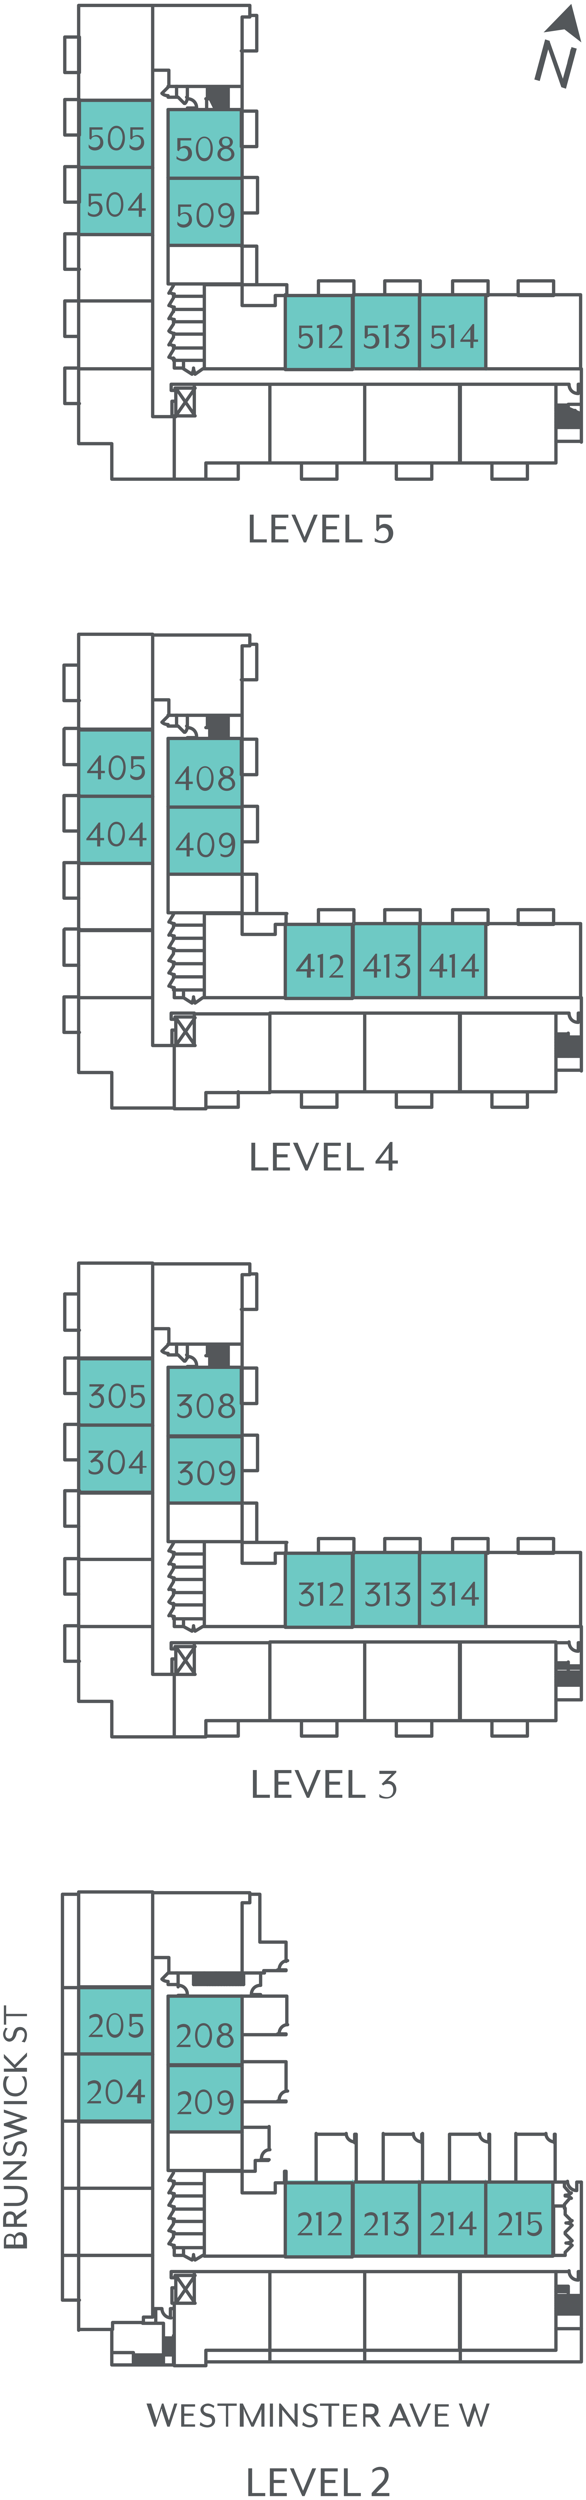 <?xml version="1.0" encoding="utf-8"?>
<!-- Generator: Adobe Illustrator 26.3.1, SVG Export Plug-In . SVG Version: 6.00 Build 0)  -->
<svg version="1.1" id="Layer_1" xmlns="http://www.w3.org/2000/svg" xmlns:xlink="http://www.w3.org/1999/xlink" x="0px" y="0px"
	 width="76px" height="324px" viewBox="0 0 76 324" style="enable-background:new 0 0 76 324;" xml:space="preserve">
<style type="text/css">
	.st0{fill:none;stroke:#54575A;stroke-width:0.325;stroke-linecap:round;stroke-linejoin:round;stroke-miterlimit:10;}
	.st1{fill:none;stroke:#54575A;stroke-width:0.65;stroke-linecap:round;stroke-linejoin:round;stroke-miterlimit:10;}
	.st2{fill:#54575A;}
	.st3{fill:#53575A;}
	.st4{fill:none;stroke:#54575A;stroke-width:0.428;stroke-linecap:round;stroke-linejoin:round;stroke-miterlimit:10;}
	.st5{fill:#6EC9C4;}
	.st6{fill:none;stroke:#6EC9C4;stroke-width:0.214;stroke-linecap:round;stroke-miterlimit:10;}
	.st7{fill:#6EC8C4;}
</style>
<g>
	<g>
		<path class="st4" d="M72.1,301.8h3.3 M26.9,257.2v-1.4 M72.1,297h1.6 M72.1,299.9h1.6 M72.1,297.5h1.6 M72.1,297.8h1.6
			 M72.1,298.2h1.6 M29.4,257.2v-1.4 M27.2,257.2v-1.4 M27.6,257.2v-1.4 M27.9,257.2v-1.4 M28.3,257.2v-0.7 M29.1,257.2v-1.4
			 M19.8,245.2h-9.6v12.3h9.6V245.2z M21.8,255.7h9.6v-9.1h1v-1.3H19.8v8.4h2.1V255.7"/>
	</g>
	<path class="st5" d="M10.2,266.2h9.6l-9.6-8.6V266.2z M19.8,266.2l-9.6-8.6h9.6V266.2z"/>
	<path class="st6" d="M10.2,266.2h9.6l-9.6-8.6V266.2L10.2,266.2z M19.8,266.2l-9.6-8.6h9.6V266.2L19.8,266.2z"/>
	<rect x="10.2" y="257.6" class="st4" width="9.6" height="8.6"/>
	<path class="st5" d="M10.2,274.9h9.6l-9.6-8.7V274.9z M19.8,274.9l-9.6-8.7h9.6V274.9z"/>
	<path class="st6" d="M10.2,274.9h9.6l-9.6-8.7V274.9L10.2,274.9z M19.8,274.9l-9.6-8.7h9.6V274.9L19.8,274.9z"/>
	<g>
		<path class="st4" d="M10.2,274.9h9.6v-8.7h-9.6V274.9z M10.2,283.6h9.6v-8.6h-9.6V283.6z M10.2,292.3h9.6v-8.7h-9.6V292.3z
			 M22.5,298.5h2.7v-4.1H35v10.2h-8.3v2h-4.1V298.5 M25.2,294.4h-3v0.8h0.5v-0.3h2.5 M22.8,296.5h-0.5v2h0.5V296.5z M22.8,294.9
			l2.5,3.6h-2.5l2.5-3.6 M22.8,296.5v-1.3 M47.3,304.6H35v-10.2h12.3V304.6z M59.7,304.6H47.3v-10.2h12.3V304.6z M72.1,304.6H59.7
			v-10.2h12.4V304.6z"/>
	</g>
	<path class="st5" d="M54.4,292.3H63l-8.6-9.6V292.3z M63,292.3l-8.6-9.6H63V292.3z"/>
	<path class="st6" d="M54.4,292.3H63l-8.6-9.6V292.3L54.4,292.3z M63,292.3l-8.6-9.6H63V292.3L63,292.3z"/>
	<rect x="54.4" y="282.8" class="st4" width="8.6" height="9.6"/>
	<path class="st5" d="M45.8,292.3h8.6l-8.6-9.6V292.3z M54.4,292.3l-8.6-9.6h8.6V292.3z"/>
	<path class="st6" d="M45.8,292.3h8.6l-8.6-9.6V292.3L45.8,292.3z M54.4,292.3l-8.6-9.6h8.6V292.3L54.4,292.3z"/>
	<rect x="45.8" y="282.8" class="st4" width="8.6" height="9.6"/>
	<path class="st5" d="M37,292.3h8.7l-8.7-9.6V292.3z M45.8,292.3l-8.7-9.6h8.7V292.3z"/>
	<path class="st6" d="M37,292.3h8.7l-8.7-9.6V292.3L37,292.3z M45.8,292.3l-8.7-9.6h8.7V292.3L45.8,292.3z"/>
	<path class="st4" d="M37,282.8v9.6H26.5v-11h4.9v2.8h4.3v-1.3H37h8.7v9.6H37V282.8 M26.5,291.3h-3.9h1.2v1h-1.2v-1 M25.1,292.2
		c0,0.2,0.1,0.5,0.2,0.7 M25.3,292.9l1-0.6h0.1 M24.9,292.9c0.1-0.2,0.2-0.4,0.2-0.7 M24.9,292.9l-1.1-0.6 M23.8,292.3L23.8,292.3
		 M21.8,276.3h9.6v5h-9.6V276.3z M22.5,291.3V291 M22.5,289.9v-0.5 M22,290.8c0.2,0.1,0.4,0.2,0.6,0.2 M21.9,290.8l0.6-0.9
		 M26.5,289.5h-3.9 M26.5,287.9h-3.9 M22,289.1c0.2,0.1,0.4,0.2,0.6,0.2 M21.9,289.1l0.6-0.9v-0.5 M26.5,286.3h-3.9 M22,287.4
		c0.2,0.1,0.4,0.2,0.6,0.2 M21.9,287.5l0.6-1v-0.5 M26.5,284.6h-3.9 M22,285.8c0.2,0.1,0.4,0.2,0.6,0.2 M21.9,285.8l0.6-1v-0.5
		 M26.5,283h-3.9 M22,284.1c0.2,0.1,0.4,0.2,0.6,0.2 M21.9,284.2l0.6-1v-0.5 M22,282.5c0.2,0.1,0.4,0.2,0.6,0.2 M21.9,282.6l0.6-1
		v-0.2"/>
	<path class="st5" d="M21.8,276.3h9.6l-9.6-8.6V276.3z M31.4,276.3l-9.6-8.6h9.6V276.3z"/>
	<path class="st6" d="M21.8,276.3h9.6l-9.6-8.6V276.3L21.8,276.3z M31.4,276.3l-9.6-8.6h9.6V276.3L31.4,276.3z"/>
	<path class="st4" d="M21.8,276.3h9.6v-8.6h-9.6V276.3z M31.2,258.7h0.2"/>
	<path class="st5" d="M21.8,267.6h9.6l-9.6-8.9V267.6z M31.4,267.6l-9.6-8.9h9.6V267.6z"/>
	<path class="st6" d="M21.8,267.6h9.6l-9.6-8.9V267.6L21.8,267.6z M31.4,267.6l-9.6-8.9h9.6V267.6L31.4,267.6z"/>
	<g>
		<path class="st4" d="M31.4,258.7h-9.6v8.9h9.6V258.7z M33.8,255.7v1.6 M31.6,257.2h-6.5 M26.5,255.7v1.4 M23.1,258.7v-0.1h1.1
			 M24.3,258.5c0-0.7-0.5-1.2-1.2-1.2 M23.1,257.5v-1.7 M21.8,257.2h1.2 M21.8,255.7L21.8,255.7 M21.8,255.7l-0.8,0.8 M21,256.5
			c0.2,0.2,0.5,0.3,0.8,0.3 M21.8,257v0.2 M23,255.7h-0.2 M75.4,294.4H75v1.1 M73.8,294.3c0,0.7,0.5,1.2,1.2,1.2 M75.4,282.8v19
			 M72.1,294.4h1.6 M73.7,299.9v-3.6 M72.1,298.5h1.6 M72.1,298.8h1.6 M72.1,299.2h1.6 M72.1,299.5h1.6 M75.4,299.9h-1.6
			 M75.4,298.2h-1.6 M75.4,298.5h-0.8 M74.6,298.8h-0.8 M75.4,299.2h-1.6 M75.4,299.5h-1.6 M73.7,298.2l1.6,0.6 M73.7,298.5l1.6,0.7
			 M73.7,297.5h1.6 M73.7,297.8h1.6 M25.7,257.2v-1.4 M26.1,257.2v-1.4 M37.1,281.6v-0.2h-0.2v0.2 M72.1,296.3h1.6 M72.1,296.7h1.6
			 M26.7,306.1h48.7 M35,304.6v1.5 M47.3,304.6v1.5 M59.7,304.6v1.5 M75.4,301.8v4.3"/>
	</g>
	<path class="st5" d="M63,292.3h8.7l-8.7-9.6V292.3z M71.8,292.3l-8.7-9.6h8.7V292.3z"/>
	<path class="st6" d="M63,292.3h8.7l-8.7-9.6V292.3L63,292.3z M71.8,292.3l-8.7-9.6h8.7V292.3L71.8,292.3z"/>
	<g>
		<path class="st4" d="M63,282.8h8.7v9.6H63V282.8z M25.1,257.2v-1.4 M25.4,257.2v-1.4 M31.4,258.7h2.4v-0.2h-1.2 M33.8,257.3
			c-0.7,0-1.2,0.5-1.2,1.2 M31.6,257.2v-1.4 M29.8,257.2v-1.4 M30.2,257.2v-1.4 M30.6,257.2v-1.4 M30.9,257.2v-1.4 M31.2,257.2v-1.4
			 M27.9,255.7l0.7,1.4 M28.7,257.2v-1.4 M28.4,256.4v-0.7 M28.1,255.7l0.6,1.4 M31.4,255.7h2.4 M21.2,303.7h1.3 M21.2,305.2v1.3
			 M17.3,305.2v1.3 M21.2,304h1.3 M21.2,304.4h1.3 M21.2,304.8h1.3 M21.2,305.2h1.3 M20.8,305.2v1.3 M20.5,305.2v1.3 M20.1,305.2
			v1.3 M19.8,305.2v1.3 M19.4,305.2v1.3 M19.1,305.2v1.3 M18.7,305.2v1.3 M18.3,305.2v1.3 M18,305.2v1.3 M17.6,305.2v1.3 M21,299.2
			c0,0.6,0.5,1.2,1.2,1.2 M17.3,305.2v-0.3h-2.8 M10.2,302v-9.7h9.6v6.2v1.8h-1.2v0.7h-4v0.9H10.2 M22.1,300.3v-1.1h0.4 M21,299.2
			h-1.2 M18.5,301.1h1.7v-1.9 M20.3,301.1h0.9 M14.5,302v4.5h8 M22.5,302.7v3.8h-8 M21.2,301.1v4.1h-3.9 M21.2,303h1.3 M21.2,303.3
			h1.3 M73.2,286.1v-0.4 M71.8,282.8h1.8 M74.8,282.8h0.6 M73.6,282.7c0,0.6,0.5,1.2,1.2,1.2 M74.8,283.9v-1.1 M73.9,284.2l-0.7-0.8
			v-0.6 M73.3,284.5c0.3,0,0.6-0.1,0.8-0.3 M73.2,285.7l0.7-0.8 M74.1,284.9c-0.2-0.2-0.5-0.3-0.8-0.3 M73.2,285.9h-1.4 M73.3,287
			l0.8,0.8 M73.4,288.1c0.3,0,0.6-0.1,0.8-0.3 M73.3,289.3l0.8-0.8 M74.2,288.4c-0.2-0.2-0.5-0.3-0.8-0.3 M73.3,289.5l0.8,0.8
			 M73.4,290.7c0.3,0,0.6-0.1,0.8-0.3 M73.3,291.9l0.8-0.8 M74.2,291c-0.2-0.2-0.5-0.3-0.8-0.3 M71.8,286.1v6.2h1.5v-0.4
			 M73.3,289.5v-0.2 M73.3,287v-0.8h-0.1 M10.2,245.5H8.1v52.6h2.2 M10.2,257.6H8.1 M10.2,266.2H8.1 M19.8,274.9H8.1 M19.8,283.6
			H8.1 M19.8,292.3H8.1 M32.4,245.5h1.3v6.2h3.4 M37.1,255.4h-2.9v0.3 M37.1,267.2H32 M32,263.7h5.1 M37.1,272.4H32 M41,282.2v-5.7
			 M49.7,282.2v-5.7 M46.2,276.6v5.7 M58.3,276.6v5.7 M54.8,282.2v-5.7 M66.9,282.2v-5.7 M63.5,276.6v5.7 M72,282.8v-6.2
			 M37.1,255.3H36 M37.3,254.1c-0.6,0-1.1,0.5-1.1,1.2 M37.1,263.6H36 M37.3,262.4c-0.6,0-1.1,0.5-1.1,1.2 M37.1,272.3H36 M37.3,271
			c-0.6,0-1.1,0.5-1.1,1.2 M34.9,279.9h-1.1 M35,278.6c-0.6,0-1.1,0.5-1.1,1.2 M33.1,280h1.7v-0.1 M34.9,278.6v-3 M46,276.6v1.1
			 M44.9,276.5c0,0.6,0.5,1.1,1.2,1.1 M54.7,276.6v1.1 M53.6,276.5c0,0.6,0.5,1.1,1.2,1.1 M63.4,276.6v1.1 M62.2,276.5
			c0,0.6,0.5,1.1,1.2,1.1 M71.9,276.6v1.1 M70.8,276.5c0,0.6,0.5,1.1,1.2,1.1 M33.8,255.7h0.5 M37.1,255.3v0.1 M37.1,254.2v-2.5
			 M33.8,258.7h3.4v3.7 M37.1,263.6v0.1 M32,263.7h-0.6 M31.4,267.2H32 M32,272.4h-0.6 M31.4,275.7h3.5 M37.1,272.3v0.1 M37.1,271
			v-3.8 M33.1,280v1.4h-1.7 M41,282.2v0.5 M46.2,282.2v0.5 M49.7,282.8v-0.5 M58.3,282.2v0.5 M54.8,282.8v-0.5 M66.9,282.2v0.5
			 M63.5,282.8v-0.5 M46,276.6h0.2 M44.9,276.6H41 M53.5,276.6h-3.8 M54.7,276.6h0.1 M62.2,276.6h-3.9 M63.4,276.6h0.1 M70.8,276.6
			h-3.9 M71.9,276.6H72 M37.1,281.6v1.1 M36.9,281.6v1.1 M72.1,220.3h3.3 M26.9,175.6v-1.4 M72.1,215.5h1.6 M72.1,218.4h1.6
			 M72.1,215.9h1.6 M72.1,216.2h1.6 M72.1,216.7h1.6 M29.6,175.6v-1.4 M27.2,175.6v-1.4 M27.6,175.6v-1.4 M27.9,175.6v-1.4
			 M28.3,175.6v-1.4 M28.6,175.6v-1.4 M28.9,175.6v-1.4 M29.3,175.6v-1.4 M19.8,163.7h-9.6v12.3h9.6V163.7z M10.2,167.7H8.4
			 M8.4,172.4h1.9 M21.8,174.2h9.6v-9h1v-1.4H19.8v8.4h2.1V174.2 M32.4,165.1h0.9v4.6h-2"/>
	</g>
	<path class="st5" d="M10.2,184.7h9.6l-9.6-8.6V184.7z M19.8,184.7l-9.6-8.6h9.6V184.7z"/>
	<path class="st6" d="M10.2,184.7h9.6l-9.6-8.6V184.7L10.2,184.7z M19.8,184.7l-9.6-8.6h9.6V184.7L19.8,184.7z"/>
	<path class="st4" d="M10.2,184.7h9.6v-8.6h-9.6V184.7z M8.4,176h1.9 M10.2,180.6H8.4"/>
	<path class="st5" d="M10.2,193.4h9.6l-9.6-8.7V193.4z M19.8,193.4l-9.6-8.7h9.6V193.4z"/>
	<path class="st6" d="M10.2,193.4h9.6l-9.6-8.7V193.4L10.2,193.4z M19.8,193.4l-9.6-8.7h9.6V193.4L19.8,193.4z"/>
	<g>
		<path class="st4" d="M10.2,193.4h9.6v-8.7h-9.6V193.4z M10.2,202.1h9.6v-8.6h-9.6V202.1z M10.2,210.8h9.6v-8.7h-9.6V210.8z
			 M10.2,210.7H8.4 M8.4,215.3h1.9 M14.5,225.1v-4.6h-4.3v-9.7h9.6v6.2h2.8v8.1H14.5 M22.5,217h2.7v-4.1H35V223h-8.3v2.1h-4.1V217
			 M26.7,225h4.2v-2 M25.2,212.9h-3v0.8h0.5v-0.3h2.5 M22.8,215h-0.5v2h0.5V215z M22.8,213.4l2.5,3.6h-2.5l2.5-3.6 M22.8,215v-1.3
			 M47.3,223H35v-10.2h12.3V223z M39.1,223v2h4.6v-2 M59.7,223H47.3v-10.2h12.3V223z M51.4,223v2h4.6v-2 M72.1,223H59.7v-10.2h12.4
			V223z M68.4,223h-4.6v2h4.6V223z M63,210.8h12.3v-9.6H63V210.8z M67.2,199.4h4.6v1.9h-4.6V199.4z M63.3,199.4h-4.6v1.9h4.6V199.4z
			"/>
	</g>
	<path class="st5" d="M54.4,210.8H63l-8.6-9.6V210.8z M63,210.8l-8.6-9.6H63V210.8z"/>
	<path class="st6" d="M54.4,210.8H63l-8.6-9.6V210.8L54.4,210.8z M63,210.8l-8.6-9.6H63V210.8L63,210.8z"/>
	<path class="st4" d="M54.4,201.2H63v9.6h-8.6V201.2z M54.5,199.4h-4.6v1.9h4.6V199.4z"/>
	<path class="st5" d="M45.8,210.8h8.6l-8.6-9.6V210.8z M54.4,210.8l-8.6-9.6h8.6V210.8z"/>
	<path class="st6" d="M45.8,210.8h8.6l-8.6-9.6V210.8L45.8,210.8z M54.4,210.8l-8.6-9.6h8.6V210.8L54.4,210.8z"/>
	<path class="st4" d="M45.8,201.2h8.6v9.6h-8.6V201.2z M45.9,199.4h-4.6v1.9h4.6V199.4z"/>
	<path class="st5" d="M37,210.8h8.7l-8.7-9.6V210.8z M45.8,210.8l-8.7-9.6h8.7V210.8z"/>
	<path class="st6" d="M37,210.8h8.7l-8.7-9.6V210.8L37,210.8z M45.8,210.8l-8.7-9.6h8.7V210.8L45.8,210.8z"/>
	<path class="st4" d="M37,201.2v9.6H26.5v-11h4.9v2.8h4.3v-1.3H37h8.7v9.6H37V201.2 M31.4,199.9h5.8 M33.3,199.9v-5.1h-2
		 M26.5,209.8h-3.9h1.2v1h-1.2v-1 M25.1,210.7c0,0.2,0.1,0.5,0.2,0.7 M25.3,211.4l1-0.6h0.1 M24.9,211.4c0.1-0.2,0.2-0.4,0.2-0.7
		 M24.9,211.4l-1.1-0.6 M23.8,210.8L23.8,210.8 M21.8,194.8h9.6v5h-9.6V194.8z M22.5,209.8v-0.3 M22.5,208.3v-0.5 M22,209.3
		c0.2,0.1,0.4,0.2,0.6,0.2 M21.9,209.4l0.6-1 M26.5,208h-3.9 M26.5,206.4h-3.9 M22,207.7c0.2,0.1,0.4,0.2,0.6,0.2 M21.9,207.6
		l0.6-0.9v-0.5 M26.5,204.7h-3.9 M22,205.9c0.2,0.1,0.4,0.2,0.6,0.2 M21.9,206l0.6-1v-0.4 M26.5,203.1h-3.9 M22,204.3
		c0.2,0.1,0.4,0.2,0.6,0.2 M21.9,204.3l0.6-1v-0.5 M26.5,201.4h-3.9 M22,202.6c0.2,0.1,0.4,0.2,0.6,0.2 M21.9,202.7l0.6-1v-0.5
		 M22,201c0.2,0.1,0.4,0.2,0.6,0.2 M21.9,201l0.6-1v-0.2 M31.4,186h2v4.6h-2"/>
	<path class="st5" d="M21.8,194.8h9.6l-9.6-8.6V194.8z M31.4,194.8l-9.6-8.6h9.6V194.8z"/>
	<path class="st6" d="M21.8,194.8h9.6l-9.6-8.6V194.8L21.8,194.8z M31.4,194.8l-9.6-8.6h9.6V194.8L31.4,194.8z"/>
	<path class="st4" d="M21.8,194.8h9.6v-8.6h-9.6V194.8z M31.2,177.2h0.2"/>
	<path class="st5" d="M21.8,186.1h9.6l-9.6-8.9V186.1z M31.4,186.1l-9.6-8.9h9.6V186.1z"/>
	<path class="st6" d="M21.8,186.1h9.6l-9.6-8.9V186.1L21.8,186.1z M31.4,186.1l-9.6-8.9h9.6V186.1L31.4,186.1z"/>
	<g>
		<path class="st4" d="M31.4,177.2h-9.6v8.9h9.6V177.2z M33.3,181.9h-2v-4.6h2V181.9z M31.4,174.2v3 M29.6,177.2v-1.5h-2.9
			 M27.9,175.6v1.5 M28.3,176.5v0.7 M28.6,175.6v0.8 M28.9,175.6v1.5 M29.3,175.6v1.5 M24.3,177.2v-0.1h1.1 M25.5,177
			c0-0.7-0.5-1.2-1.2-1.2 M24.3,176v-1.7 M23.1,175.6l0.8,0.8 M24,176.4c0.2-0.2,0.3-0.5,0.3-0.8 M24.2,175.6h0.1 M21.8,175.6h1.2
			 M21.8,174.2v0.1l-0.8,0.8 M21,175.1c0.2,0.2,0.5,0.3,0.8,0.3 M21.8,175.4v0.2 M23,174.2h-0.2 M22.9,174.2v1.4 M75.4,212.9H75v1.1
			 M73.8,212.8c0,0.7,0.5,1.2,1.2,1.2 M75.4,210.8v9.5 M72.1,212.9h1.6 M73.7,218.4v-3 M72.1,217h1.6 M72.1,217.3h1.6 M72.1,217.7
			h1.6 M72.1,218h1.6 M75.4,218.4h-1.6 M75.4,216.7h-1.6 M75.4,217h-0.8 M74.6,217.3h-0.8 M75.4,217.7h-1.6 M75.4,218h-1.6
			 M73.7,216.7l1.6,0.6 M73.7,217l1.6,0.7 M73.7,215.9h1.6 M73.7,216.2h1.6 M27.9,175.6l0.7,1.5 M28.3,175.6l0.6,1.5 M27.2,177.2
			v-1.5 M27.6,177.2v-1.5 M37.1,199.9v1.3 M8.4,184.6h1.9 M10.2,189.2H8.4 M8.4,193.2h1.9 M10.2,197.8H8.4 M8.4,202h1.9 M10.2,206.6
			H8.4 M8.4,167.7v4.6 M8.4,176v4.6 M8.4,184.6v4.6 M8.4,193.2v4.6 M8.4,202v4.6 M8.4,210.7v4.6 M72.1,138.7h3.3 M26.9,94.2v-1.5
			 M72.1,134h1.6 M72.1,136.9h1.6 M72.1,134.4h1.6 M72.1,134.7h1.6 M72.1,135.1h1.6 M29.6,94.2v-1.5 M27.2,94.2v-1.5 M27.6,94.2
			v-1.5 M27.9,94.2v-1.5 M28.3,94.2v-1.5 M28.6,94.2v-1.5 M28.9,94.2v-1.5 M29.3,94.2v-1.5 M19.8,82.2h-9.6v12.3h9.6V82.2z
			 M10.2,86.2H8.4 M8.3,86.2v4.6 M8.4,90.8h1.9 M21.8,92.7h9.6v-9h1v-1.4H19.8v8.4h2.1V92.7 M32.4,83.5h0.9v4.6h-2"/>
	</g>
	<path class="st5" d="M10.2,103.2h9.6l-9.6-8.6V103.2z M19.8,103.2l-9.6-8.6h9.6V103.2z"/>
	<path class="st6" d="M10.2,103.2h9.6l-9.6-8.6V103.2L10.2,103.2z M19.8,103.2l-9.6-8.6h9.6V103.2L19.8,103.2z"/>
	<path class="st4" d="M10.2,103.2h9.6v-8.6h-9.6V103.2z M8.4,94.4h1.9 M10.2,99.1H8.4 M8.3,99.1v-4.6"/>
	<path class="st5" d="M10.2,111.9h9.6l-9.6-8.7V111.9z M19.8,111.9l-9.6-8.7h9.6V111.9z"/>
	<path class="st6" d="M10.2,111.9h9.6l-9.6-8.7V111.9L10.2,111.9z M19.8,111.9l-9.6-8.7h9.6V111.9L19.8,111.9z"/>
	<g>
		<path class="st4" d="M10.2,111.9h9.6v-8.7h-9.6V111.9z M10.2,120.5h9.6v-8.6h-9.6V120.5z M10.2,129.3h9.6v-8.7h-9.6V129.3z
			 M10.2,129.2H8.4 M8.3,129.2v4.6 M8.4,133.8h1.9 M14.5,143.6v-4.6h-4.3v-9.7h9.6v6.2h2.8v8.1H14.5 M22.5,135.5h2.7v-4.1H35v10.2
			h-8.3v2.1h-4.1V135.5 M26.7,143.5h4.2v-2 M25.2,131.3h-3v0.8h0.5v-0.3h2.5 M22.8,133.5h-0.5v2h0.5V133.5z M22.8,131.9l2.5,3.6
			h-2.5l2.5-3.6 M22.8,133.5v-1.3 M47.3,141.5H35v-10.2h12.3V141.5z M39.1,141.5v2h4.6v-2 M59.7,141.5H47.3v-10.2h12.3V141.5z
			 M51.4,141.5v2h4.6v-2 M72.1,141.5H59.7v-10.2h12.4V141.5z M68.4,141.5h-4.6v2h4.6V141.5z M63,129.3h12.3v-9.6H63V129.3z
			 M67.2,117.9h4.6v1.9h-4.6V117.9z M63.3,117.9h-4.6v1.9h4.6V117.9z"/>
	</g>
	<path class="st5" d="M54.4,129.3H63l-8.6-9.6V129.3z M63,129.3l-8.6-9.6H63V129.3z"/>
	<path class="st6" d="M54.4,129.3H63l-8.6-9.6V129.3L54.4,129.3z M63,129.3l-8.6-9.6H63V129.3L63,129.3z"/>
	<path class="st4" d="M54.4,119.7H63v9.6h-8.6V119.7z M54.5,117.9h-4.6v1.9h4.6V117.9z"/>
	<path class="st5" d="M45.8,129.3h8.6l-8.6-9.6V129.3z M54.4,129.3l-8.6-9.6h8.6V129.3z"/>
	<path class="st6" d="M45.8,129.3h8.6l-8.6-9.6V129.3L45.8,129.3z M54.4,129.3l-8.6-9.6h8.6V129.3L54.4,129.3z"/>
	<path class="st4" d="M45.8,119.7h8.6v9.6h-8.6V119.7z M45.9,117.9h-4.6v1.9h4.6V117.9z"/>
	<path class="st5" d="M37,129.3h8.7l-8.7-9.6V129.3z M45.8,129.3l-8.7-9.6h8.7V129.3z"/>
	<path class="st6" d="M37,129.3h8.7l-8.7-9.6V129.3L37,129.3z M45.8,129.3l-8.7-9.6h8.7V129.3L45.8,129.3z"/>
	<path class="st4" d="M37,119.7v9.6H26.5v-10.9h4.9v2.7h4.3v-1.3H37h8.7v9.6H37V119.7 M31.4,118.4h5.8 M33.3,118.4v-5.1h-2
		 M26.5,128.3h-3.9h1.2v1h-1.2v-1 M25.1,129.2c0,0.2,0.1,0.5,0.2,0.7 M25.3,130l1-0.7h0.1 M24.9,129.9c0.1-0.2,0.2-0.4,0.2-0.7
		 M24.9,130l-1.1-0.7 M23.8,129.3L23.8,129.3 M21.8,113.3h9.6v5h-9.6V113.3z M22.5,128.3v-0.3 M22.5,126.8v-0.5 M22,127.8
		c0.2,0.1,0.4,0.2,0.6,0.2 M21.9,127.8l0.6-1 M26.5,126.6h-3.9 M26.5,124.9h-3.9 M22,126.1c0.2,0.1,0.4,0.2,0.6,0.2 M21.9,126.1
		l0.6-0.9v-0.5 M26.5,123.2h-3.9 M22,124.5c0.2,0.1,0.4,0.2,0.6,0.2 M21.9,124.5l0.6-0.9V123 M26.5,121.6h-3.9 M22,122.8
		c0.2,0.1,0.4,0.2,0.6,0.2 M21.9,122.8l0.6-1v-0.4 M26.5,119.9h-3.9 M22,121.1c0.2,0.1,0.4,0.2,0.6,0.2 M21.9,121.2l0.6-1v-0.5
		 M22,119.5c0.2,0.1,0.4,0.2,0.6,0.2 M21.9,119.5l0.6-1v-0.1 M31.4,104.5h2v4.6h-2"/>
	<path class="st5" d="M21.8,113.3h9.6l-9.6-8.7V113.3z M31.4,113.3l-9.6-8.7h9.6V113.3z"/>
	<path class="st6" d="M21.8,113.3h9.6l-9.6-8.7V113.3L21.8,113.3z M31.4,113.3l-9.6-8.7h9.6V113.3L31.4,113.3z"/>
	<path class="st4" d="M21.8,113.3h9.6v-8.7h-9.6V113.3z M31.2,95.7h0.2"/>
	<path class="st5" d="M21.8,104.6h9.6l-9.6-8.9V104.6z M31.4,104.6l-9.6-8.9h9.6V104.6z"/>
	<path class="st6" d="M21.8,104.6h9.6l-9.6-8.9V104.6L21.8,104.6z M31.4,104.6l-9.6-8.9h9.6V104.6L31.4,104.6z"/>
	<g>
		<path class="st4" d="M31.4,95.7h-9.6v8.9h9.6V95.7z M33.3,100.4h-2v-4.6h2V100.4z M31.4,92.7v3 M29.6,95.7v-1.4h-2.9 M27.9,94.2
			v1.4 M28.3,94.9v0.7 M28.6,94.2v0.7 M28.9,94.2v1.4 M29.3,94.2v1.4 M24.3,95.7v-0.1h1.1 M25.5,95.5c0-0.7-0.5-1.2-1.2-1.2
			 M24.3,94.4v-1.7 M23.1,94.1l0.8,0.8 M24,94.9c0.2-0.2,0.3-0.5,0.3-0.8 M24.2,94.1h0.1 M21.8,94.1h1.2 M21.8,92.7v0.1L21,93.6
			 M21,93.6c0.2,0.2,0.5,0.3,0.8,0.3 M21.8,93.9v0.2 M23,92.7h-0.2 M22.9,92.7v1.4 M75.4,131.3H75v1.1 M73.8,131.3
			c0,0.7,0.5,1.2,1.2,1.2 M75.4,129.3v9.5 M72.1,131.3h1.6 M73.7,136.9v-3 M72.1,135.5h1.6 M72.1,135.9h1.6 M72.1,136.2h1.6
			 M72.1,136.5h1.6 M75.4,136.9h-1.6 M75.4,135.1h-1.6 M75.4,135.5h-0.8 M74.6,135.9h-0.8 M75.4,136.2h-1.6 M75.4,136.5h-1.6
			 M73.7,135.1l1.6,0.7 M73.7,135.5l1.6,0.7 M73.7,134.4h1.6 M73.7,134.7h1.6 M27.9,94.2l0.7,1.4 M28.3,94.2l0.6,1.4 M27.2,95.7
			v-1.4 M27.6,95.7v-1.4 M37.1,118.4v1.3 M8.4,103.1h1.9 M10.2,107.7H8.4 M8.3,107.7v-4.6 M8.4,111.8h1.9 M10.2,116.4H8.4
			 M8.3,116.4v-4.6 M8.4,120.4h1.9 M10.2,125.1H8.4 M8.3,125.1v-4.6 M72.1,57.2h3.3 M26.9,12.7v-1.5 M26.8,14.2v-1.4 M72.1,52.5h1.6
			 M72.1,55.4h1.6 M72.1,52.9h1.6 M72.1,53.2h1.6 M72.1,53.6h1.6 M29.6,12.7v-1.5 M27.2,12.7v-1.5 M27.6,12.7v-1.5 M27.9,12.7v-1.5
			 M28.3,12.7v-1.5 M28.6,12.7v-1.5 M28.9,12.7v-1.5 M29.3,12.7v-1.5 M19.8,0.7h-9.6V13h9.6V0.7z M10.2,4.8H8.4v4.6h1.9V4.8z
			 M21.8,11.2h9.6v-9h1V0.7H19.8v8.4h2.1V11.2 M32.4,2h0.9v4.6h-2"/>
	</g>
	<path class="st5" d="M10.2,21.7h9.6L10.2,13V21.7z M19.8,21.7L10.2,13h9.6V21.7z"/>
	<path class="st6" d="M10.2,21.7h9.6L10.2,13V21.7L10.2,21.7z M19.8,21.7L10.2,13h9.6V21.7L19.8,21.7z"/>
	<path class="st4" d="M10.2,21.7h9.6V13h-9.6V21.7z M8.4,12.9h1.9v4.6H8.4V12.9z"/>
	<path class="st5" d="M10.2,30.4h9.6l-9.6-8.7V30.4z M19.8,30.4l-9.6-8.7h9.6V30.4z"/>
	<path class="st6" d="M10.2,30.4h9.6l-9.6-8.7V30.4L10.2,30.4z M19.8,30.4l-9.6-8.7h9.6V30.4L19.8,30.4z"/>
	<g>
		<path class="st4" d="M10.2,30.4h9.6v-8.7h-9.6V30.4z M8.4,21.6h1.9v4.6H8.4V21.6z M10.2,39h9.6v-8.6h-9.6V39z M10.2,30.3H8.4v4.6
			h1.9 M10.2,47.8h9.6V39h-9.6V47.8z M10.2,43.6H8.4v-4.6h1.9 M10.2,47.7H8.4v4.6h1.9 M14.5,62.1v-4.6h-4.3v-9.7h9.6v6.2h2.8v8.1
			H14.5 M22.5,53.9h2.7v-4.1H35V60h-8.3v2.1h-4.1V53.9 M26.7,62.1h4.2V60 M25.2,49.8h-3v0.8h0.5v-0.3h2.5 M22.8,52h-0.5v2h0.5V52z
			 M22.8,50.3l2.5,3.6h-2.5l2.5-3.6 M22.8,52v-1.3 M47.3,60H35V49.8h12.3V60z M39.1,60v2.1h4.6V60 M59.7,60H47.3V49.8h12.3V60z
			 M51.4,60v2.1h4.6V60 M72.1,60H59.7V49.8h12.4V60z M68.4,60h-4.6v2.1h4.6V60z M63,47.8h12.3v-9.6H63V47.8z M67.2,36.4h4.6v1.9
			h-4.6V36.4z M63.3,36.4h-4.6v1.9h4.6V36.4z"/>
	</g>
	<path class="st5" d="M54.4,47.8H63l-8.6-9.6V47.8z M63,47.8l-8.6-9.6H63V47.8z"/>
	<path class="st6" d="M54.4,47.8H63l-8.6-9.6V47.8L54.4,47.8z M63,47.8l-8.6-9.6H63V47.8L63,47.8z"/>
	<path class="st4" d="M54.4,38.2H63v9.6h-8.6V38.2z M54.5,36.4h-4.6v1.9h4.6V36.4z"/>
	<path class="st5" d="M45.8,47.8h8.6l-8.6-9.6V47.8z M54.4,47.8l-8.6-9.6h8.6V47.8z"/>
	<path class="st6" d="M45.8,47.8h8.6l-8.6-9.6V47.8L45.8,47.8z M54.4,47.8l-8.6-9.6h8.6V47.8L54.4,47.8z"/>
	<path class="st4" d="M45.8,38.2h8.6v9.6h-8.6V38.2z M45.9,36.4h-4.6v1.9h4.6V36.4z"/>
	<path class="st5" d="M37,47.8h8.7L37,38.2V47.8z M45.8,47.8L37,38.2h8.7V47.8z"/>
	<path class="st6" d="M37,47.8h8.7L37,38.2V47.8L37,47.8z M45.8,47.8L37,38.2h8.7V47.8L45.8,47.8z"/>
	<path class="st4" d="M37,38.2v9.6H26.5V36.9h4.9v2.7h4.3v-1.3H37h8.7v9.6H37V38.2 M31.4,36.9h5.8v1.3 M33.3,36.9v-5h-2 M26.5,46.7
		h-3.9h1.2v1h-1.2v-1 M25.1,47.7c0,0.2,0.1,0.5,0.2,0.7 M25.3,48.5l1-0.7h0.1 M24.9,48.4c0.1-0.2,0.2-0.4,0.2-0.7 M24.9,48.5
		l-1.1-0.7 M23.8,47.8L23.8,47.8 M21.8,31.8h9.6v5h-9.6V31.8z M22.5,46.7v-0.3 M22.5,45.3v-0.5 M22,46.3c0.2,0.1,0.4,0.2,0.6,0.2
		 M21.9,46.3l0.6-1 M26.5,45.1h-3.9 M26.5,43.3h-3.9 M22,44.6c0.2,0.1,0.4,0.2,0.6,0.2 M21.9,44.7l0.6-1v-0.5 M26.5,41.7h-3.9
		 M22,43c0.2,0.1,0.4,0.2,0.6,0.2 M21.9,42.9l0.6-0.9v-0.5 M26.5,40.1h-3.9 M22,41.2c0.2,0.1,0.4,0.2,0.6,0.2 M21.9,41.3l0.6-1
		 M22.5,40.4v-0.5 M26.5,38.4h-3.9 M22,39.6c0.2,0.1,0.4,0.2,0.6,0.2 M21.9,39.6l0.6-1v-0.5 M22,37.9c0.2,0.1,0.4,0.2,0.6,0.2
		 M21.9,38l0.6-1v-0.1 M31.4,23h2v4.6h-2"/>
	<path class="st5" d="M21.8,31.8h9.6l-9.6-8.7V31.8z M31.4,31.8l-9.6-8.7h9.6V31.8z"/>
	<path class="st6" d="M21.8,31.8h9.6l-9.6-8.7V31.8L21.8,31.8z M31.4,31.8l-9.6-8.7h9.6V31.8L31.4,31.8z"/>
	<path class="st4" d="M21.8,31.8h9.6v-8.7h-9.6V31.8z M31.2,14.2h0.2"/>
	<path class="st5" d="M21.8,23.1h9.6l-9.6-8.9V23.1z M31.4,23.1l-9.6-8.9h9.6V23.1z"/>
	<path class="st6" d="M21.8,23.1h9.6l-9.6-8.9V23.1L21.8,23.1z M31.4,23.1l-9.6-8.9h9.6V23.1L31.4,23.1z"/>
	<g>
		<path class="st4" d="M31.4,14.2h-9.6v8.9h9.6V14.2z M33.3,19h-2v-4.6h2V19z M31.4,11.2v3 M29.6,14.2v-1.4h-2.9 M27.6,12.7v0.7
			 M27.9,12.7v1.4 M28.3,12.7v1.4 M28.6,12.7v1.4 M28.9,12.7v1.4 M29.3,12.7v1.4 M27.2,12.7l0.7,1.4 M24.3,14.2V14h1.1 M25.5,14
			c0-0.7-0.5-1.2-1.2-1.2 M24.3,12.9v-1.7 M23.1,12.6l0.8,0.8 M24,13.4c0.2-0.2,0.3-0.5,0.3-0.8 M24.2,12.6h0.1 M21.8,12.6h1.2
			 M21.8,11.2v0.1L21,12.1 M21,12.1c0.2,0.2,0.5,0.3,0.8,0.3 M21.8,12.4v0.2 M23,11.2h-0.2 M22.9,11.2v1.4 M75.4,49.8H75v1.2
			 M73.8,49.8c0,0.7,0.5,1.2,1.2,1.2 M75.4,47.8v9.5 M72.1,49.8h1.6 M73.7,55.4v-3h1.6 M72.1,53.9h1.6 M72.1,54.3h1.6 M72.1,54.7
			h1.6 M72.1,55.1h1.6 M75.4,55.4h-1.6 M74.6,53.2h-0.8 M75.4,53.6h-1.6 M75.4,53.9h-1.6 M75.4,54.3h-1.6 M75.4,54.7h-1.6
			 M75.4,55.1h-1.6 M73.7,52.9l1.6,0.7"/>
	</g>
	<path class="st3" d="M32.2,323.5h2.2v-0.4h-1.7v-3.2h-0.5V323.5L32.2,323.5z M35,323.5h2.2v-0.4h-1.7v-1.3h1.4v-0.4h-1.4v-1.1h1.7
		v-0.4H35V323.5L35,323.5z M39.2,323.5h0.3l1.5-3.6h-0.5l-1.2,2.9l-1.2-2.9h-0.5L39.2,323.5L39.2,323.5z M41.6,323.5h2.2v-0.4h-1.7
		v-1.3h1.4v-0.4h-1.4v-1.1h1.7v-0.4h-2.2V323.5L41.6,323.5z M44.6,323.5h2.2v-0.4h-1.7v-3.2h-0.5V323.5L44.6,323.5z M48.3,323.5h2.2
		v-0.4h-1.7l0.9-0.9c0.3-0.3,0.7-0.7,0.7-1.4c0-0.7-0.4-1.1-1.1-1.1c-0.4,0-0.8,0.2-1,0.4v0.4c0.3-0.3,0.6-0.4,1-0.4
		c0.3,0,0.6,0.2,0.6,0.7c0,0.5-0.3,0.9-0.7,1.2l-1,1.1V323.5L48.3,323.5z"/>
	<path class="st3" d="M20,314.5h0.2l0.7-2.1c0,0,0-0.2,0.1-0.2c0,0,0,0.1,0,0.2l0.7,2.1H22l1-3h-0.4l-0.7,2.2c0,0.1,0,0.2,0,0.2
		s0-0.1,0-0.2l-0.7-2.2h-0.2l-0.7,2.2c0,0.1,0,0.2,0,0.2c0,0,0-0.1,0-0.2l-0.7-2.2H19L20,314.5L20,314.5z M23.5,314.5h1.8v-0.3h-1.4
		v-1.1h1.2v-0.3h-1.2v-0.9h1.4v-0.3h-1.8V314.5L23.5,314.5z M26.9,314.6c0.5,0,1-0.3,1-0.9c0-0.5-0.3-0.8-0.9-0.9
		c-0.5-0.1-0.6-0.3-0.6-0.5c0-0.3,0.2-0.5,0.6-0.5c0.2,0,0.5,0.1,0.7,0.3l0.1-0.3c-0.2-0.1-0.5-0.3-0.8-0.3c-0.6,0-1,0.4-1,0.8
		c0,0.4,0.3,0.7,0.8,0.9c0.6,0.1,0.7,0.3,0.7,0.6c0,0.3-0.3,0.5-0.6,0.5c-0.4,0-0.7-0.2-0.9-0.4l-0.1,0.4
		C26.1,314.4,26.4,314.6,26.9,314.6L26.9,314.6z M29.2,314.5h0.4v-2.7h1.1v-0.3h-2.5v0.3h1.1V314.5L29.2,314.5z M31.2,314.5h0.4v-2
		c0-0.1,0-0.2,0-0.3c0,0,0.1,0.2,0.1,0.3l0.9,2h0.3l0.9-2c0-0.1,0.1-0.2,0.1-0.3c0,0,0,0.2,0,0.3v2h0.4v-3h-0.4l-1.2,2.5l-1.2-2.5
		h-0.4V314.5L31.2,314.5z M35,314.5h0.4v-3H35V314.5L35,314.5z M36.2,314.5h0.4v-2.2l1.8,2.2h0.2v-3h-0.4v2.2l-1.8-2.2h-0.2V314.5
		L36.2,314.5z M40.2,314.6c0.5,0,1-0.3,1-0.9c0-0.5-0.3-0.8-0.9-0.9c-0.5-0.1-0.6-0.3-0.6-0.5c0-0.3,0.2-0.5,0.6-0.5
		c0.2,0,0.5,0.1,0.7,0.3l0.1-0.3c-0.2-0.1-0.5-0.3-0.8-0.3c-0.6,0-1,0.4-1,0.8c0,0.4,0.3,0.7,0.8,0.9c0.6,0.1,0.7,0.3,0.7,0.6
		c0,0.3-0.3,0.5-0.6,0.5c-0.4,0-0.7-0.2-0.9-0.4l-0.1,0.4C39.4,314.4,39.7,314.6,40.2,314.6L40.2,314.6z M42.6,314.5H43v-2.7H44
		v-0.3h-2.5v0.3h1.1V314.5L42.6,314.5z M44.5,314.5h1.8v-0.3h-1.4v-1.1h1.2v-0.3h-1.2v-0.9h1.4v-0.3h-1.8V314.5L44.5,314.5z
		 M47,314.5h0.4v-1.2H48l0.9,1.2h0.5l-0.9-1.3c0.4-0.1,0.6-0.4,0.6-0.8c0-0.5-0.3-0.9-1-0.9h-1V314.5L47,314.5z M47.4,313v-1.1H48
		c0.5,0,0.6,0.3,0.6,0.5c0,0.3-0.1,0.5-0.6,0.5H47.4L47.4,313z M50.4,314.5h0.4l0.4-0.8h1.3l0.4,0.8h0.4l-1.3-3h-0.3L50.4,314.5
		L50.4,314.5z M51.3,313.4l0.5-1.2l0.5,1.2H51.3L51.3,313.4z M54.3,314.5h0.3l1.3-3h-0.4l-1,2.4l-1-2.4h-0.4L54.3,314.5L54.3,314.5z
		 M56.4,314.5h1.8v-0.3h-1.4v-1.1h1.2v-0.3h-1.2v-0.9h1.4v-0.3h-1.8V314.5L56.4,314.5z M60.6,314.5h0.3l0.7-2.1c0,0,0-0.2,0-0.2
		c0,0,0,0.1,0,0.2l0.7,2.1h0.2l1-3h-0.4l-0.7,2.2c0,0.1,0,0.2,0,0.2s0-0.1-0.1-0.2l-0.7-2.2h-0.2l-0.7,2.2c0,0.1-0.1,0.2-0.1,0.2
		c0,0,0-0.1,0-0.2l-0.7-2.2h-0.4L60.6,314.5L60.6,314.5z"/>
	<path class="st3" d="M3.5,291.3v-1c0-0.7-0.4-1-0.9-1c-0.3,0-0.6,0.2-0.7,0.5c-0.1-0.2-0.4-0.3-0.6-0.3c-0.4,0-0.8,0.3-0.8,0.9v1
		H3.5L3.5,291.3z M3.1,290.9H2v-0.6c0-0.4,0.3-0.6,0.5-0.6c0.3,0,0.5,0.1,0.5,0.6V290.9L3.1,290.9z M1.7,290.9H0.8v-0.6
		c0-0.4,0.2-0.5,0.5-0.5c0.2,0,0.5,0.1,0.5,0.5V290.9L1.7,290.9z M3.5,288.6v-0.4H2.2v-0.5l1.2-0.9v-0.5l-1.3,0.9
		c-0.1-0.4-0.4-0.6-0.8-0.6c-0.5,0-0.9,0.3-0.9,1v1H3.5L3.5,288.6z M1.9,288.2H0.8v-0.6c0-0.5,0.3-0.6,0.5-0.6
		c0.3,0,0.5,0.1,0.5,0.6V288.2L1.9,288.2z M3.6,284.6c0-0.8-0.5-1.3-1.5-1.3H0.5v0.4h1.6c0.8,0,1.1,0.3,1.1,0.9
		c0,0.5-0.3,0.9-1.1,0.9H0.5v0.4h1.6C3.1,285.9,3.6,285.4,3.6,284.6L3.6,284.6z M3.5,282.5v-0.4H1.2l2.2-1.8v-0.2h-3v0.4h2.2
		l-2.2,1.8v0.2H3.5L3.5,282.5z M3.5,278.5c0-0.5-0.3-1-0.9-1c-0.5,0-0.8,0.3-0.9,0.9c-0.1,0.5-0.3,0.6-0.5,0.6
		c-0.3,0-0.5-0.2-0.5-0.6c0-0.2,0.1-0.5,0.3-0.7l-0.3-0.1c-0.1,0.2-0.3,0.5-0.3,0.8c0,0.6,0.4,1,0.8,1c0.4,0,0.7-0.3,0.9-0.8
		c0.1-0.6,0.3-0.7,0.6-0.7c0.3,0,0.5,0.3,0.5,0.6c0,0.4-0.2,0.7-0.4,0.9l0.4,0.1C3.3,279.4,3.5,279,3.5,278.5L3.5,278.5z M3.5,276.3
		V276l-2.1-0.7c0,0-0.2,0-0.2,0c0,0,0.1,0,0.2,0l2.1-0.7v-0.2l-3-1v0.4l2.2,0.7c0.1,0,0.2,0,0.2,0s-0.1,0-0.2,0l-2.2,0.7v0.3
		l2.2,0.7c0.1,0,0.2,0,0.2,0c0,0-0.1,0-0.2,0l-2.2,0.7v0.4L3.5,276.3L3.5,276.3z M3.5,272.7v-0.4h-3v0.4H3.5L3.5,272.7z M3.5,270.1
		c0-0.4-0.1-0.8-0.3-1H2.8c0.2,0.2,0.4,0.6,0.4,1c0,0.7-0.5,1.2-1.2,1.2c-0.8,0-1.2-0.5-1.2-1.2c0-0.5,0.2-0.8,0.4-1H0.7
		c-0.2,0.2-0.3,0.7-0.3,1c0,0.9,0.6,1.6,1.6,1.6C2.9,271.7,3.5,270.9,3.5,270.1L3.5,270.1z M3.5,268.4V268H2l1.5-1.5v-0.5l-1.6,1.6
		l-1.4-1.4v0.5l1.4,1.4H0.5v0.4H3.5L3.5,268.4z M3.5,263.7c0-0.5-0.3-1-0.9-1c-0.5,0-0.8,0.3-0.9,0.9c-0.1,0.5-0.3,0.6-0.5,0.6
		c-0.3,0-0.5-0.2-0.5-0.6c0-0.2,0.1-0.5,0.3-0.7l-0.3-0.1c-0.1,0.2-0.3,0.5-0.3,0.8c0,0.6,0.4,1,0.8,1c0.4,0,0.7-0.3,0.9-0.8
		c0.1-0.6,0.3-0.7,0.6-0.7c0.3,0,0.5,0.3,0.5,0.6c0,0.4-0.2,0.7-0.4,0.9l0.4,0.1C3.3,264.6,3.5,264.2,3.5,263.7L3.5,263.7z
		 M3.5,261.4V261H0.8v-1.1H0.5v2.5h0.3v-1.1H3.5L3.5,261.4z"/>
	<path class="st3" d="M12.4,182.5c0.6,0,1.1-0.4,1.1-1c0-0.6-0.4-1-0.9-1l0.9-0.9v-0.2h-1.9v0.3h1.3l-1.1,1.1L12,181
		c0.1-0.1,0.3-0.2,0.5-0.2c0.4,0,0.6,0.3,0.6,0.7c0,0.4-0.3,0.7-0.7,0.7c-0.4,0-0.6-0.2-0.8-0.4v0.4C11.7,182.4,12,182.5,12.4,182.5
		L12.4,182.5z M15.2,182.5c0.6,0,1.1-0.6,1.1-1.6c0-1-0.5-1.6-1.1-1.6c-0.6,0-1.1,0.6-1.1,1.6C14,181.9,14.5,182.5,15.2,182.5
		L15.2,182.5z M15.2,182.2c-0.5,0-0.8-0.5-0.8-1.3c0-0.8,0.3-1.3,0.8-1.3c0.5,0,0.8,0.5,0.8,1.3C15.9,181.7,15.6,182.2,15.2,182.2
		L15.2,182.2z M17.7,182.5c0.6,0,1.1-0.4,1.1-1c0-0.6-0.4-1-0.9-1c-0.2,0-0.4,0.1-0.6,0.2v-0.9h1.4v-0.3H17v1.6l0.2,0.1
		c0.1-0.3,0.3-0.4,0.6-0.4c0.4,0,0.6,0.3,0.6,0.7c0,0.4-0.3,0.7-0.7,0.7c-0.4,0-0.7-0.2-0.8-0.4v0.4
		C17.1,182.4,17.4,182.5,17.7,182.5L17.7,182.5z"/>
	<path class="st3" d="M12.3,191.1c0.6,0,1.1-0.4,1.1-1c0-0.6-0.4-0.9-0.9-1l0.9-0.9V188h-1.9v0.3h1.3l-1.1,1.1l0.2,0.2
		c0.1-0.1,0.3-0.2,0.5-0.2c0.4,0,0.6,0.3,0.6,0.7c0,0.4-0.3,0.7-0.7,0.7c-0.4,0-0.6-0.2-0.8-0.4v0.4C11.6,191,11.9,191.1,12.3,191.1
		L12.3,191.1z M15.1,191.1c0.6,0,1.1-0.6,1.1-1.6c0-1-0.5-1.6-1.1-1.6c-0.6,0-1.1,0.6-1.1,1.6C13.9,190.5,14.4,191.1,15.1,191.1
		L15.1,191.1z M15.1,190.8c-0.5,0-0.8-0.5-0.8-1.3c0-0.8,0.3-1.3,0.8-1.3c0.5,0,0.8,0.5,0.8,1.3C15.8,190.3,15.5,190.8,15.1,190.8
		L15.1,190.8z M18.1,191h0.4v-0.8H19V190h-0.5v-2h-0.2l-1.6,2.1v0.2h1.4V191L18.1,191z M17.1,190l1-1.3v1.3H17.1L17.1,190z"/>
	<path class="st3" d="M23.8,183.8c0.6,0,1.1-0.4,1.1-1c0-0.6-0.4-1-0.9-1l0.9-0.9v-0.2H23v0.3h1.3l-1.1,1.1l0.2,0.2
		c0.1-0.1,0.3-0.2,0.5-0.2c0.4,0,0.6,0.3,0.6,0.7c0,0.4-0.3,0.7-0.7,0.7c-0.4,0-0.6-0.2-0.8-0.4v0.4
		C23.2,183.7,23.5,183.8,23.8,183.8L23.8,183.8z M26.6,183.8c0.6,0,1.1-0.6,1.1-1.6c0-1-0.5-1.6-1.1-1.6c-0.6,0-1.1,0.6-1.1,1.6
		C25.5,183.2,26,183.8,26.6,183.8L26.6,183.8z M26.6,183.5c-0.5,0-0.8-0.5-0.8-1.3c0-0.8,0.3-1.3,0.8-1.3c0.5,0,0.8,0.5,0.8,1.3
		C27.4,183,27.1,183.5,26.6,183.5L26.6,183.5z M29.4,183.8c0.6,0,1.1-0.4,1.1-0.9c0-0.4-0.3-0.8-0.7-0.9c0.3-0.1,0.5-0.4,0.5-0.7
		c0-0.4-0.4-0.7-0.9-0.7c-0.5,0-0.9,0.3-0.9,0.7c0,0.3,0.2,0.6,0.5,0.7c-0.4,0.1-0.7,0.4-0.7,0.9C28.3,183.5,28.8,183.8,29.4,183.8
		L29.4,183.8z M29.4,181.9c-0.3,0-0.5-0.2-0.5-0.5c0-0.3,0.2-0.5,0.5-0.5c0.3,0,0.5,0.2,0.5,0.5C30,181.7,29.7,181.9,29.4,181.9
		L29.4,181.9z M29.4,183.5c-0.4,0-0.7-0.3-0.7-0.6c0-0.4,0.3-0.7,0.7-0.7c0.4,0,0.7,0.3,0.7,0.7C30.1,183.3,29.8,183.5,29.4,183.5
		L29.4,183.5z"/>
	<path class="st3" d="M23.9,192.5c0.6,0,1.1-0.4,1.1-1c0-0.6-0.4-0.9-0.9-1l0.9-0.9v-0.2h-1.9v0.3h1.3l-1.1,1.1l0.2,0.2
		c0.1-0.1,0.3-0.2,0.5-0.2c0.4,0,0.6,0.3,0.6,0.7c0,0.4-0.3,0.7-0.7,0.7c-0.4,0-0.6-0.2-0.8-0.4v0.4
		C23.2,192.3,23.5,192.5,23.9,192.5L23.9,192.5z M26.7,192.5c0.6,0,1.1-0.6,1.1-1.6c0-1-0.5-1.6-1.1-1.6c-0.6,0-1.1,0.6-1.1,1.6
		C25.5,191.9,26,192.5,26.7,192.5L26.7,192.5z M26.7,192.2c-0.5,0-0.8-0.5-0.8-1.3c0-0.8,0.3-1.3,0.8-1.3c0.5,0,0.8,0.5,0.8,1.3
		C27.4,191.7,27.1,192.2,26.7,192.2L26.7,192.2z M29.4,189.3c-0.6,0-1,0.4-1,1c0,0.6,0.4,1,0.9,1c0.4,0,0.6-0.2,0.8-0.4
		c0,0.9-0.4,1.3-0.9,1.3c-0.2,0-0.5-0.1-0.6-0.2v0.3c0.1,0.1,0.4,0.2,0.6,0.2c0.9,0,1.3-0.7,1.3-1.8
		C30.4,189.5,29.8,189.3,29.4,189.3L29.4,189.3z M29.4,189.6c0.3,0,0.6,0.3,0.6,0.8c0,0.4-0.3,0.6-0.7,0.6c-0.4,0-0.6-0.3-0.6-0.7
		C28.8,189.9,29,189.6,29.4,189.6L29.4,189.6z"/>
	<path class="st3" d="M39.6,208.2c0.6,0,1.1-0.4,1.1-1c0-0.6-0.4-0.9-0.9-1l0.9-0.9v-0.2h-1.9v0.3h1.3l-1.1,1.1l0.2,0.2
		c0.1-0.1,0.3-0.2,0.5-0.2c0.4,0,0.6,0.3,0.6,0.7c0,0.4-0.3,0.7-0.7,0.7c-0.4,0-0.6-0.2-0.8-0.4v0.4
		C38.9,208.1,39.2,208.2,39.6,208.2L39.6,208.2z M41.5,208.1h0.4V205l-0.7,0.2v0.3h0.3V208.1L41.5,208.1z M42.6,208.1h1.9v-0.3h-1.4
		l0.8-0.7c0.2-0.2,0.6-0.6,0.6-1.1c0-0.6-0.4-0.9-0.9-0.9c-0.3,0-0.7,0.2-0.8,0.3v0.4c0.2-0.2,0.5-0.3,0.8-0.3
		c0.3,0,0.5,0.1,0.5,0.6c0,0.4-0.3,0.7-0.5,1l-0.9,0.9V208.1L42.6,208.1z"/>
	<path class="st3" d="M48.2,208.2c0.6,0,1.1-0.4,1.1-1c0-0.6-0.4-0.9-0.9-1l0.9-0.9v-0.2h-1.9v0.3h1.3l-1.1,1.1l0.2,0.2
		c0.1-0.1,0.3-0.2,0.5-0.2c0.4,0,0.6,0.3,0.6,0.7c0,0.4-0.3,0.7-0.7,0.7c-0.4,0-0.6-0.2-0.8-0.4v0.4
		C47.5,208.1,47.8,208.2,48.2,208.2L48.2,208.2z M50.1,208.1h0.4V205l-0.7,0.2v0.3h0.3V208.1L50.1,208.1z M52.1,208.2
		c0.6,0,1.1-0.4,1.1-1c0-0.6-0.4-0.9-0.9-1l0.9-0.9v-0.2h-1.9v0.3h1.3l-1.1,1.1l0.2,0.2c0.1-0.1,0.3-0.2,0.5-0.2
		c0.4,0,0.6,0.3,0.6,0.7c0,0.4-0.3,0.7-0.7,0.7c-0.4,0-0.6-0.2-0.8-0.4v0.4C51.5,208.1,51.8,208.2,52.1,208.2L52.1,208.2z"/>
	<path class="st3" d="M56.7,208.2c0.6,0,1.1-0.4,1.1-1c0-0.6-0.4-0.9-0.9-1l0.9-0.9v-0.2h-1.9v0.3h1.3l-1.1,1.1l0.2,0.2
		c0.1-0.1,0.3-0.2,0.5-0.2c0.4,0,0.6,0.3,0.6,0.7c0,0.4-0.3,0.7-0.7,0.7c-0.4,0-0.6-0.2-0.8-0.4v0.4
		C56.1,208.1,56.4,208.2,56.7,208.2L56.7,208.2z M58.6,208.1H59V205l-0.7,0.2v0.3h0.3V208.1L58.6,208.1z M61.2,208.1h0.4v-0.8h0.5
		V207h-0.5v-2h-0.2l-1.6,2.1v0.2h1.4V208.1L61.2,208.1z M60.2,207l1-1.3v1.3H60.2L60.2,207z"/>
	<path class="st3" d="M12.7,101h0.4v-0.8h0.5v-0.3h-0.5v-2h-0.2l-1.6,2.1v0.2h1.4V101L12.7,101z M11.7,99.9l1-1.3v1.3H11.7
		L11.7,99.9z M15.2,101.1c0.6,0,1.1-0.6,1.1-1.6c0-1-0.5-1.6-1.1-1.6c-0.6,0-1.1,0.6-1.1,1.6C14,100.5,14.5,101.1,15.2,101.1
		L15.2,101.1z M15.2,100.8c-0.5,0-0.8-0.5-0.8-1.3c0-0.8,0.3-1.3,0.8-1.3c0.5,0,0.8,0.5,0.8,1.3C15.9,100.3,15.6,100.8,15.2,100.8
		L15.2,100.8z M17.7,101.1c0.6,0,1.1-0.4,1.1-1c0-0.6-0.4-1-0.9-1c-0.2,0-0.4,0.1-0.6,0.2v-0.9h1.4V98H17v1.6l0.2,0.1
		c0.1-0.3,0.3-0.4,0.6-0.4c0.4,0,0.6,0.3,0.6,0.7c0,0.4-0.3,0.7-0.7,0.7c-0.4,0-0.7-0.2-0.8-0.4v0.4C17.1,101,17.4,101.1,17.7,101.1
		L17.7,101.1z"/>
	<path class="st3" d="M12.6,109.7H13v-0.8h0.5v-0.3H13v-2h-0.2l-1.6,2.1v0.2h1.4V109.7L12.6,109.7z M11.6,108.6l1-1.3v1.3H11.6
		L11.6,108.6z M15.1,109.7c0.6,0,1.1-0.6,1.1-1.6c0-1-0.5-1.6-1.1-1.6c-0.6,0-1.1,0.6-1.1,1.6C13.9,109.1,14.4,109.7,15.1,109.7
		L15.1,109.7z M15.1,109.4c-0.5,0-0.8-0.5-0.8-1.3c0-0.8,0.3-1.3,0.8-1.3c0.5,0,0.8,0.5,0.8,1.3C15.8,108.9,15.5,109.4,15.1,109.4
		L15.1,109.4z M18.1,109.7h0.4v-0.8H19v-0.3h-0.5v-2h-0.2l-1.6,2.1v0.2h1.4V109.7L18.1,109.7z M17.1,108.6l1-1.3v1.3H17.1
		L17.1,108.6z"/>
	<path class="st3" d="M24.1,102.4h0.4v-0.8h0.5v-0.3h-0.5v-2h-0.2l-1.6,2.1v0.2h1.4V102.4L24.1,102.4z M23.1,101.3l1-1.3v1.3H23.1
		L23.1,101.3z M26.6,102.5c0.6,0,1.1-0.6,1.1-1.6c0-1-0.5-1.6-1.1-1.6c-0.6,0-1.1,0.6-1.1,1.6C25.5,101.9,26,102.5,26.6,102.5
		L26.6,102.5z M26.6,102.1c-0.5,0-0.8-0.5-0.8-1.3c0-0.8,0.3-1.3,0.8-1.3c0.5,0,0.8,0.5,0.8,1.3C27.4,101.6,27.1,102.1,26.6,102.1
		L26.6,102.1z M29.4,102.5c0.6,0,1.1-0.4,1.1-0.9c0-0.4-0.3-0.8-0.7-0.9c0.3-0.1,0.5-0.4,0.5-0.7c0-0.4-0.4-0.7-0.9-0.7
		c-0.5,0-0.9,0.3-0.9,0.7c0,0.3,0.2,0.6,0.5,0.7c-0.4,0.1-0.7,0.4-0.7,0.9C28.4,102.1,28.8,102.5,29.4,102.5L29.4,102.5z
		 M29.4,100.5c-0.3,0-0.5-0.2-0.5-0.5c0-0.3,0.2-0.5,0.5-0.5c0.3,0,0.5,0.2,0.5,0.5C30,100.3,29.7,100.5,29.4,100.5L29.4,100.5z
		 M29.4,102.2c-0.4,0-0.7-0.3-0.7-0.6c0-0.4,0.3-0.7,0.7-0.7c0.4,0,0.7,0.3,0.7,0.7C30.2,101.9,29.8,102.2,29.4,102.2L29.4,102.2z"
		/>
	<path class="st3" d="M24.2,111h0.4v-0.8h0.5v-0.3h-0.5v-2h-0.2l-1.6,2.1v0.2h1.4V111L24.2,111z M23.2,109.9l1-1.3v1.3H23.2
		L23.2,109.9z M26.7,111.1c0.6,0,1.1-0.6,1.1-1.6c0-1-0.5-1.6-1.1-1.6c-0.6,0-1.1,0.6-1.1,1.6C25.5,110.5,26,111.1,26.7,111.1
		L26.7,111.1z M26.7,110.8c-0.5,0-0.8-0.5-0.8-1.3c0-0.8,0.3-1.3,0.8-1.3s0.8,0.5,0.8,1.3C27.4,110.3,27.1,110.8,26.7,110.8
		L26.7,110.8z M29.4,107.9c-0.6,0-1,0.4-1,1c0,0.6,0.4,1,0.9,1c0.4,0,0.6-0.2,0.8-0.4c0,0.9-0.4,1.3-0.9,1.3c-0.2,0-0.5-0.1-0.6-0.2
		v0.3c0.1,0.1,0.4,0.2,0.6,0.2c0.9,0,1.3-0.7,1.3-1.8C30.5,108.2,29.8,107.9,29.4,107.9L29.4,107.9z M29.4,108.2
		c0.3,0,0.6,0.3,0.6,0.8c0,0.4-0.3,0.6-0.7,0.6c-0.4,0-0.6-0.3-0.6-0.7C28.8,108.5,29,108.2,29.4,108.2L29.4,108.2z"/>
	<path class="st3" d="M39.9,126.7h0.4v-0.8h0.5v-0.3h-0.5v-2H40l-1.6,2.1v0.2h1.4V126.7L39.9,126.7z M38.9,125.6l1-1.3v1.3H38.9
		L38.9,125.6z M41.5,126.7h0.4v-3.1l-0.7,0.2v0.3h0.3V126.7L41.5,126.7z M42.6,126.7h1.9v-0.3h-1.4l0.8-0.7c0.2-0.2,0.6-0.6,0.6-1.1
		c0-0.6-0.4-0.9-0.9-0.9c-0.3,0-0.7,0.2-0.8,0.3v0.4c0.2-0.2,0.5-0.3,0.8-0.3c0.3,0,0.5,0.2,0.5,0.6c0,0.4-0.3,0.7-0.5,1l-0.9,0.9
		V126.7L42.6,126.7z"/>
	<path class="st3" d="M48.5,126.7h0.4v-0.8h0.5v-0.3h-0.5v-2h-0.2l-1.6,2.1v0.2h1.4V126.7L48.5,126.7z M47.5,125.6l1-1.3v1.3H47.5
		L47.5,125.6z M50.1,126.7h0.4v-3.1l-0.7,0.2v0.3h0.3V126.7L50.1,126.7z M52.1,126.8c0.6,0,1.1-0.4,1.1-1c0-0.6-0.4-0.9-0.9-1
		l0.9-0.9v-0.2h-1.9v0.3h1.3l-1.1,1.1l0.2,0.2c0.1-0.1,0.3-0.2,0.5-0.2c0.4,0,0.6,0.3,0.6,0.7c0,0.4-0.3,0.7-0.7,0.7
		c-0.4,0-0.6-0.2-0.8-0.4v0.4C51.5,126.7,51.8,126.8,52.1,126.8L52.1,126.8z"/>
	<path class="st3" d="M57,126.7h0.4v-0.8H58v-0.3h-0.5v-2h-0.2l-1.6,2.1v0.2H57V126.7L57,126.7z M56,125.6l1-1.3v1.3H56L56,125.6z
		 M58.7,126.7H59v-3.1l-0.7,0.2v0.3h0.3V126.7L58.7,126.7z M61.2,126.7h0.4v-0.8h0.5v-0.3h-0.5v-2h-0.2l-1.6,2.1v0.2h1.4V126.7
		L61.2,126.7z M60.2,125.6l1-1.3v1.3H60.2L60.2,125.6z"/>
	<path class="st3" d="M12.3,19.5c0.6,0,1.1-0.4,1.1-1c0-0.6-0.4-1-0.9-1c-0.2,0-0.4,0.1-0.6,0.2v-0.9h1.4v-0.3h-1.7V18l0.2,0.1
		c0.1-0.3,0.3-0.4,0.6-0.4c0.4,0,0.6,0.3,0.6,0.7c0,0.4-0.3,0.7-0.7,0.7c-0.4,0-0.7-0.2-0.8-0.4v0.4C11.7,19.4,12,19.5,12.3,19.5
		L12.3,19.5z M15.1,19.5c0.6,0,1.1-0.6,1.1-1.6c0-1-0.5-1.6-1.1-1.6c-0.6,0-1.1,0.6-1.1,1.6C13.9,18.9,14.4,19.5,15.1,19.5
		L15.1,19.5z M15.1,19.2c-0.5,0-0.8-0.5-0.8-1.3c0-0.8,0.3-1.3,0.8-1.3c0.5,0,0.8,0.5,0.8,1.3C15.8,18.7,15.5,19.2,15.1,19.2
		L15.1,19.2z M17.6,19.5c0.6,0,1.1-0.4,1.1-1c0-0.6-0.4-1-0.9-1c-0.2,0-0.4,0.1-0.6,0.2v-0.9h1.4v-0.3h-1.7V18l0.2,0.1
		c0.1-0.3,0.3-0.4,0.6-0.4c0.4,0,0.6,0.3,0.6,0.7c0,0.4-0.3,0.7-0.7,0.7c-0.4,0-0.7-0.2-0.8-0.4v0.4C17,19.4,17.3,19.5,17.6,19.5
		L17.6,19.5z"/>
	<path class="st3" d="M12.2,28.1c0.6,0,1.1-0.4,1.1-1c0-0.6-0.4-1-0.9-1c-0.2,0-0.4,0.1-0.6,0.2v-0.9h1.4v-0.3h-1.7v1.6l0.2,0.1
		c0.1-0.3,0.3-0.4,0.6-0.4c0.4,0,0.6,0.3,0.6,0.7c0,0.4-0.3,0.7-0.7,0.7c-0.4,0-0.7-0.2-0.8-0.4v0.4C11.5,28,11.9,28.1,12.2,28.1
		L12.2,28.1z M14.9,28.1c0.6,0,1.1-0.6,1.1-1.6c0-1-0.5-1.6-1.1-1.6c-0.6,0-1.1,0.6-1.1,1.6C13.8,27.5,14.3,28.1,14.9,28.1
		L14.9,28.1z M14.9,27.8c-0.5,0-0.8-0.5-0.8-1.3c0-0.8,0.3-1.3,0.8-1.3c0.5,0,0.8,0.5,0.8,1.3C15.7,27.3,15.4,27.8,14.9,27.8
		L14.9,27.8z M18,28.1h0.4v-0.8h0.5V27h-0.5v-2h-0.2l-1.6,2.1v0.2H18V28.1L18,28.1z M17,27l1-1.3V27H17L17,27z"/>
	<path class="st3" d="M23.8,20.9c0.6,0,1.1-0.4,1.1-1c0-0.6-0.4-1-0.9-1c-0.2,0-0.4,0.1-0.6,0.2v-0.9h1.4v-0.3H23v1.6l0.2,0.1
		c0.1-0.3,0.3-0.4,0.6-0.4c0.4,0,0.6,0.3,0.6,0.7c0,0.4-0.3,0.7-0.7,0.7c-0.4,0-0.7-0.2-0.8-0.4v0.4C23.1,20.7,23.4,20.9,23.8,20.9
		L23.8,20.9z M26.5,20.9c0.6,0,1.1-0.6,1.1-1.6c0-1-0.5-1.6-1.1-1.6c-0.6,0-1.1,0.6-1.1,1.6C25.4,20.3,25.9,20.9,26.5,20.9
		L26.5,20.9z M26.5,20.5c-0.5,0-0.8-0.5-0.8-1.3c0-0.8,0.3-1.3,0.8-1.3c0.5,0,0.8,0.5,0.8,1.3C27.3,20,27,20.5,26.5,20.5L26.5,20.5z
		 M29.3,20.9c0.6,0,1.1-0.4,1.1-0.9c0-0.4-0.3-0.8-0.7-0.9c0.3-0.1,0.5-0.4,0.5-0.7c0-0.4-0.4-0.7-0.9-0.7c-0.5,0-0.9,0.3-0.9,0.7
		c0,0.3,0.2,0.6,0.5,0.7c-0.4,0.1-0.7,0.4-0.7,0.9C28.2,20.5,28.7,20.9,29.3,20.9L29.3,20.9z M29.3,18.9c-0.3,0-0.5-0.2-0.5-0.5
		c0-0.3,0.2-0.5,0.5-0.5c0.3,0,0.5,0.2,0.5,0.5C29.9,18.7,29.6,18.9,29.3,18.9L29.3,18.9z M29.3,20.6c-0.4,0-0.7-0.3-0.7-0.6
		c0-0.4,0.3-0.7,0.7-0.7c0.4,0,0.7,0.3,0.7,0.7C30,20.3,29.7,20.6,29.3,20.6L29.3,20.6z"/>
	<path class="st3" d="M23.8,29.5c0.6,0,1.1-0.4,1.1-1c0-0.6-0.4-1-0.9-1c-0.2,0-0.4,0.1-0.6,0.2v-0.9h1.4v-0.3h-1.7V28l0.2,0.1
		c0.1-0.3,0.3-0.4,0.6-0.4c0.4,0,0.6,0.3,0.6,0.7c0,0.4-0.3,0.7-0.7,0.7c-0.4,0-0.7-0.2-0.8-0.4v0.4C23.2,29.4,23.5,29.5,23.8,29.5
		L23.8,29.5z M26.6,29.5c0.6,0,1.1-0.6,1.1-1.6c0-1-0.5-1.6-1.1-1.6c-0.6,0-1.1,0.6-1.1,1.6C25.4,28.9,25.9,29.5,26.6,29.5
		L26.6,29.5z M26.6,29.2c-0.5,0-0.8-0.5-0.8-1.3c0-0.8,0.3-1.3,0.8-1.3c0.5,0,0.8,0.5,0.8,1.3C27.3,28.7,27,29.2,26.6,29.2
		L26.6,29.2z M29.3,26.3c-0.6,0-1,0.4-1,1c0,0.6,0.4,1,0.9,1c0.4,0,0.6-0.2,0.8-0.4c0,0.9-0.4,1.3-0.9,1.3c-0.2,0-0.5-0.1-0.6-0.2
		v0.3c0.1,0.1,0.4,0.2,0.6,0.2c0.9,0,1.3-0.7,1.3-1.8C30.3,26.6,29.7,26.3,29.3,26.3L29.3,26.3z M29.3,26.6c0.3,0,0.6,0.3,0.6,0.8
		c0,0.4-0.3,0.6-0.7,0.6c-0.4,0-0.6-0.3-0.6-0.7C28.6,26.9,28.9,26.6,29.3,26.6L29.3,26.6z"/>
	<path class="st3" d="M39.5,45.2c0.6,0,1.1-0.4,1.1-1c0-0.6-0.4-1-0.9-1c-0.2,0-0.4,0.1-0.6,0.2v-0.9h1.4v-0.3h-1.7v1.6l0.2,0.1
		c0.1-0.3,0.3-0.4,0.6-0.4c0.4,0,0.6,0.3,0.6,0.7c0,0.4-0.3,0.7-0.7,0.7c-0.4,0-0.7-0.2-0.8-0.4v0.4C38.9,45.1,39.2,45.2,39.5,45.2
		L39.5,45.2z M41.4,45.1h0.4v-3.1l-0.7,0.2v0.3h0.3V45.1L41.4,45.1z M42.5,45.1h1.9v-0.3h-1.4l0.8-0.7c0.2-0.2,0.6-0.6,0.6-1.1
		c0-0.6-0.4-0.9-0.9-0.9c-0.3,0-0.7,0.2-0.8,0.3v0.4c0.2-0.2,0.5-0.3,0.8-0.3c0.3,0,0.5,0.1,0.5,0.6c0,0.4-0.3,0.7-0.5,1l-0.9,0.9
		V45.1L42.5,45.1z"/>
	<path class="st3" d="M48.1,45.2c0.6,0,1.1-0.4,1.1-1c0-0.6-0.4-1-0.9-1c-0.2,0-0.4,0.1-0.6,0.2v-0.9H49v-0.3h-1.7v1.6l0.2,0.1
		c0.1-0.3,0.3-0.4,0.6-0.4c0.4,0,0.6,0.3,0.6,0.7c0,0.4-0.3,0.7-0.7,0.7c-0.4,0-0.7-0.2-0.8-0.4v0.4C47.4,45.1,47.8,45.2,48.1,45.2
		L48.1,45.2z M50,45.1h0.4v-3.1l-0.7,0.2v0.3H50V45.1L50,45.1z M52,45.2c0.6,0,1.1-0.4,1.1-1c0-0.6-0.4-0.9-0.9-1l0.9-0.9v-0.2h-1.9
		v0.3h1.3l-1.1,1.1l0.2,0.2c0.1-0.1,0.3-0.2,0.5-0.2c0.4,0,0.6,0.3,0.6,0.7c0,0.4-0.3,0.7-0.7,0.7c-0.4,0-0.6-0.2-0.8-0.4v0.4
		C51.4,45.1,51.7,45.2,52,45.2L52,45.2z"/>
	<path class="st3" d="M56.7,45.2c0.6,0,1.1-0.4,1.1-1c0-0.6-0.4-1-0.9-1c-0.2,0-0.4,0.1-0.6,0.2v-0.9h1.4v-0.3h-1.7v1.6l0.2,0.1
		c0.1-0.3,0.3-0.4,0.6-0.4c0.4,0,0.6,0.3,0.6,0.7c0,0.4-0.3,0.7-0.7,0.7c-0.4,0-0.7-0.2-0.8-0.4v0.4C56,45.1,56.3,45.2,56.7,45.2
		L56.7,45.2z M58.5,45.1h0.4v-3.1l-0.7,0.2v0.3h0.3V45.1L58.5,45.1z M61,45.1h0.4v-0.8H62V44h-0.5v-2h-0.2l-1.6,2.1v0.2H61V45.1
		L61,45.1z M60,44l1-1.3V44H60L60,44z"/>
	<path class="st3" d="M32.8,233H35v-0.4h-1.7v-3.2h-0.5V233L32.8,233z M35.6,233h2.2v-0.4h-1.7v-1.3h1.4v-0.4h-1.4v-1.1h1.7v-0.4
		h-2.2V233L35.6,233z M39.8,233h0.3l1.5-3.6h-0.5l-1.2,2.9l-1.2-2.9h-0.5L39.8,233L39.8,233z M42.2,233h2.2v-0.4h-1.7v-1.3h1.4v-0.4
		h-1.4v-1.1h1.7v-0.4h-2.2V233L42.2,233z M45.2,233h2.2v-0.4h-1.7v-3.2h-0.5V233L45.2,233z M50.1,233.1c0.7,0,1.3-0.5,1.3-1.2
		c0-0.7-0.5-1.1-1.1-1.1l1.1-1.1v-0.2h-2.2v0.4h1.6l-1.3,1.3l0.2,0.2c0.1-0.1,0.3-0.2,0.6-0.2c0.5,0,0.7,0.3,0.7,0.8
		c0,0.5-0.3,0.9-0.8,0.9c-0.5,0-0.8-0.2-1-0.4v0.4C49.3,233,49.7,233.1,50.1,233.1L50.1,233.1z"/>
	<path class="st3" d="M32.6,151.7h2.2v-0.4h-1.7v-3.2h-0.5V151.7L32.6,151.7z M35.4,151.7h2.2v-0.4h-1.7V150h1.4v-0.4h-1.4v-1.1h1.7
		v-0.4h-2.2V151.7L35.4,151.7z M39.6,151.7h0.3l1.5-3.6H41l-1.2,2.9l-1.2-2.9H38L39.6,151.7L39.6,151.7z M42,151.7h2.2v-0.4h-1.7
		V150h1.4v-0.4h-1.4v-1.1h1.7v-0.4H42V151.7L42,151.7z M45,151.7h2.2v-0.4h-1.7v-3.2H45V151.7L45,151.7z M50.4,151.7h0.5v-0.9h0.7
		v-0.4h-0.7V148h-0.3l-1.9,2.5v0.3h1.7V151.7L50.4,151.7z M49.2,150.4l1.2-1.6v1.6H49.2L49.2,150.4z"/>
	<path class="st3" d="M32.4,70.3h2.2v-0.4h-1.7v-3.2h-0.5V70.3L32.4,70.3z M35.2,70.3h2.2v-0.4h-1.7v-1.3h1.4v-0.4h-1.4v-1.1h1.7
		v-0.4h-2.2V70.3L35.2,70.3z M39.4,70.3h0.3l1.5-3.6h-0.5l-1.2,2.9l-1.2-2.9h-0.5L39.4,70.3L39.4,70.3z M41.8,70.3H44v-0.4h-1.7
		v-1.3h1.4v-0.4h-1.4v-1.1H44v-0.4h-2.2V70.3L41.8,70.3z M44.8,70.3H47v-0.4h-1.7v-3.2h-0.5V70.3L44.8,70.3z M49.7,70.4
		c0.7,0,1.3-0.5,1.3-1.3c0-0.7-0.5-1.2-1.1-1.2c-0.3,0-0.5,0.1-0.7,0.3v-1.1h1.6v-0.4h-2v2l0.2,0.2c0.1-0.3,0.4-0.5,0.7-0.5
		c0.5,0,0.7,0.4,0.7,0.8c0,0.5-0.3,0.9-0.8,0.9c-0.5,0-0.8-0.2-1-0.4v0.5C48.9,70.3,49.3,70.4,49.7,70.4L49.7,70.4z"/>
	<path class="st3" d="M11.4,264h1.9v-0.3h-1.4l0.8-0.7c0.2-0.2,0.6-0.6,0.6-1.1c0-0.6-0.4-0.9-0.9-0.9c-0.3,0-0.7,0.2-0.8,0.3v0.4
		c0.2-0.2,0.5-0.3,0.8-0.3c0.3,0,0.5,0.1,0.5,0.6c0,0.4-0.3,0.7-0.5,1l-0.9,0.9V264L11.4,264z M14.9,264.1c0.6,0,1.1-0.6,1.1-1.6
		c0-1-0.5-1.6-1.1-1.6c-0.6,0-1.1,0.6-1.1,1.6C13.8,263.5,14.3,264.1,14.9,264.1L14.9,264.1z M14.9,263.7c-0.5,0-0.8-0.5-0.8-1.3
		c0-0.8,0.3-1.3,0.8-1.3c0.5,0,0.8,0.5,0.8,1.3C15.7,263.2,15.4,263.7,14.9,263.7L14.9,263.7z M17.5,264.1c0.6,0,1.1-0.4,1.1-1
		c0-0.6-0.4-1-0.9-1c-0.2,0-0.4,0.1-0.6,0.2v-0.9h1.4V261h-1.7v1.6l0.2,0.1c0.1-0.3,0.3-0.4,0.6-0.4c0.4,0,0.6,0.3,0.6,0.7
		c0,0.4-0.3,0.7-0.7,0.7c-0.4,0-0.7-0.2-0.8-0.4v0.4C16.8,263.9,17.2,264.1,17.5,264.1L17.5,264.1z"/>
	<path class="st3" d="M11.2,272.6h1.9v-0.3h-1.4l0.8-0.7c0.2-0.2,0.6-0.6,0.6-1.1c0-0.6-0.4-0.9-0.9-0.9c-0.3,0-0.7,0.2-0.8,0.3v0.4
		c0.3-0.2,0.5-0.3,0.8-0.3c0.3,0,0.5,0.1,0.5,0.6c0,0.4-0.3,0.7-0.5,1l-0.9,0.9V272.6L11.2,272.6z M14.8,272.7
		c0.6,0,1.1-0.6,1.1-1.6c0-1-0.5-1.6-1.1-1.6c-0.6,0-1.1,0.6-1.1,1.6C13.7,272.1,14.2,272.7,14.8,272.7L14.8,272.7z M14.8,272.4
		c-0.5,0-0.8-0.5-0.8-1.3c0-0.8,0.3-1.3,0.8-1.3c0.5,0,0.8,0.5,0.8,1.3C15.6,271.9,15.3,272.4,14.8,272.4L14.8,272.4z M17.9,272.6
		h0.4v-0.8h0.5v-0.3h-0.5v-2H18l-1.6,2.1v0.2h1.4V272.6L17.9,272.6z M16.9,271.5l1-1.3v1.3H16.9L16.9,271.5z"/>
	<path class="st3" d="M22.8,265.3h1.9V265h-1.4l0.8-0.7c0.2-0.2,0.6-0.6,0.6-1.1c0-0.6-0.4-0.9-0.9-0.9c-0.3,0-0.7,0.2-0.8,0.3v0.4
		c0.3-0.2,0.5-0.3,0.8-0.3c0.3,0,0.5,0.1,0.5,0.6c0,0.4-0.3,0.7-0.5,1l-0.9,0.9V265.3L22.8,265.3z M26.4,265.4
		c0.6,0,1.1-0.6,1.1-1.6c0-1-0.5-1.6-1.1-1.6c-0.6,0-1.1,0.6-1.1,1.6C25.3,264.8,25.8,265.4,26.4,265.4L26.4,265.4z M26.4,265.1
		c-0.5,0-0.8-0.5-0.8-1.3c0-0.8,0.3-1.3,0.8-1.3c0.5,0,0.8,0.5,0.8,1.3C27.1,264.6,26.8,265.1,26.4,265.1L26.4,265.1z M29.2,265.4
		c0.6,0,1.1-0.4,1.1-0.9c0-0.4-0.3-0.8-0.7-0.9c0.3-0.1,0.5-0.4,0.5-0.7c0-0.4-0.4-0.7-0.9-0.7c-0.5,0-0.9,0.3-0.9,0.7
		c0,0.3,0.2,0.6,0.5,0.7c-0.4,0.1-0.7,0.4-0.7,0.9C28.1,265,28.6,265.4,29.2,265.4L29.2,265.4z M29.2,263.5c-0.3,0-0.5-0.2-0.5-0.5
		c0-0.3,0.2-0.5,0.5-0.5c0.3,0,0.5,0.2,0.5,0.5C29.7,263.3,29.5,263.5,29.2,263.5L29.2,263.5z M29.2,265.1c-0.4,0-0.7-0.3-0.7-0.6
		c0-0.4,0.3-0.7,0.7-0.7c0.4,0,0.7,0.3,0.7,0.7C29.9,264.8,29.6,265.1,29.2,265.1L29.2,265.1z"/>
	<path class="st3" d="M22.9,274h1.9v-0.3h-1.4l0.8-0.7c0.2-0.2,0.6-0.6,0.6-1.1c0-0.6-0.4-0.9-0.9-0.9c-0.3,0-0.7,0.2-0.8,0.3v0.4
		c0.2-0.2,0.5-0.3,0.8-0.3c0.3,0,0.5,0.2,0.5,0.6c0,0.4-0.3,0.7-0.5,1l-0.9,0.9V274L22.9,274z M26.4,274c0.6,0,1.1-0.6,1.1-1.6
		c0-1-0.5-1.6-1.1-1.6c-0.6,0-1.1,0.6-1.1,1.6C25.3,273.4,25.8,274,26.4,274L26.4,274z M26.4,273.7c-0.5,0-0.8-0.5-0.8-1.3
		c0-0.8,0.3-1.3,0.8-1.3c0.5,0,0.8,0.5,0.8,1.3C27.2,273.2,26.9,273.7,26.4,273.7L26.4,273.7z M29.2,270.9c-0.6,0-1,0.4-1,1
		c0,0.6,0.4,1,0.9,1c0.4,0,0.6-0.2,0.8-0.4c0,0.9-0.4,1.3-0.9,1.3c-0.2,0-0.5-0.1-0.6-0.2v0.3c0.1,0.1,0.4,0.2,0.6,0.2
		c0.9,0,1.3-0.7,1.3-1.8C30.2,271.1,29.6,270.9,29.2,270.9L29.2,270.9z M29.2,271.2c0.3,0,0.6,0.3,0.6,0.8c0,0.4-0.3,0.6-0.7,0.6
		c-0.4,0-0.6-0.3-0.6-0.7C28.5,271.4,28.8,271.2,29.2,271.2L29.2,271.2z"/>
	<path class="st3" d="M38.6,289.7h1.9v-0.3H39l0.8-0.7c0.2-0.2,0.6-0.6,0.6-1.1c0-0.6-0.4-0.9-0.9-0.9c-0.3,0-0.7,0.2-0.8,0.3v0.4
		c0.2-0.2,0.5-0.3,0.8-0.3c0.3,0,0.5,0.1,0.5,0.6c0,0.4-0.3,0.7-0.5,1l-0.9,0.9V289.7L38.6,289.7z M41.3,289.7h0.4v-3.1l-0.7,0.2
		v0.3h0.3V289.7L41.3,289.7z M42.4,289.7h1.9v-0.3h-1.4l0.8-0.7c0.2-0.2,0.6-0.6,0.6-1.1c0-0.6-0.4-0.9-0.9-0.9
		c-0.3,0-0.7,0.2-0.8,0.3v0.4c0.2-0.2,0.5-0.3,0.8-0.3c0.3,0,0.5,0.1,0.5,0.6c0,0.4-0.3,0.7-0.5,1l-0.9,0.9V289.7L42.4,289.7z"/>
	<path class="st3" d="M47.2,289.7H49v-0.3h-1.4l0.8-0.7c0.2-0.2,0.6-0.6,0.6-1.1c0-0.6-0.4-0.9-0.9-0.9c-0.3,0-0.7,0.2-0.8,0.3v0.4
		c0.2-0.2,0.5-0.3,0.8-0.3c0.3,0,0.5,0.1,0.5,0.6c0,0.4-0.3,0.7-0.5,1l-0.9,0.9V289.7L47.2,289.7z M49.9,289.7h0.4v-3.1l-0.7,0.2
		v0.3h0.3V289.7L49.9,289.7z M51.9,289.8c0.6,0,1.1-0.4,1.1-1c0-0.6-0.4-0.9-0.9-1l0.9-0.9v-0.2h-1.9v0.3h1.3l-1.1,1.1l0.2,0.2
		c0.1-0.1,0.3-0.2,0.5-0.2c0.4,0,0.6,0.3,0.6,0.7c0,0.4-0.3,0.7-0.7,0.7c-0.4,0-0.6-0.2-0.8-0.4v0.4
		C51.2,289.6,51.6,289.8,51.9,289.8L51.9,289.8z"/>
	<path class="st3" d="M55.7,289.7h1.9v-0.3h-1.4l0.8-0.7c0.2-0.2,0.6-0.6,0.6-1.1c0-0.6-0.4-0.9-0.9-0.9c-0.3,0-0.7,0.2-0.8,0.3v0.4
		c0.2-0.2,0.5-0.3,0.8-0.3c0.3,0,0.5,0.1,0.5,0.6c0,0.4-0.3,0.7-0.5,1l-0.9,0.9V289.7L55.7,289.7z M58.4,289.7h0.4v-3.1l-0.7,0.2
		v0.3h0.3V289.7L58.4,289.7z M60.9,289.7h0.4v-0.8h0.5v-0.3h-0.5v-2h-0.2l-1.6,2.1v0.2h1.4V289.7L60.9,289.7z M59.9,288.6l1-1.3v1.3
		H59.9L59.9,288.6z"/>
	<path class="st3" d="M64.5,289.7h1.9v-0.3h-1.4l0.8-0.7c0.2-0.2,0.6-0.6,0.6-1.1c0-0.6-0.4-0.9-0.9-0.9c-0.3,0-0.7,0.2-0.8,0.3v0.4
		c0.3-0.2,0.5-0.3,0.8-0.3c0.3,0,0.5,0.1,0.5,0.6c0,0.4-0.3,0.7-0.5,1l-0.9,0.9V289.7L64.5,289.7z M67.2,289.7h0.4v-3.1l-0.7,0.2
		v0.3h0.3V289.7L67.2,289.7z M69.2,289.8c0.6,0,1.1-0.4,1.1-1c0-0.6-0.4-1-0.9-1c-0.2,0-0.4,0.1-0.6,0.2V287h1.4v-0.3h-1.7v1.6
		l0.2,0.1c0.1-0.3,0.3-0.4,0.6-0.4c0.4,0,0.6,0.3,0.6,0.7c0,0.4-0.3,0.7-0.7,0.7c-0.4,0-0.7-0.2-0.8-0.4v0.4
		C68.5,289.6,68.9,289.8,69.2,289.8L69.2,289.8z"/>
	<polygon class="st3" points="74.1,0.5 70.5,4.2 73.2,3.8 75.4,5.5 74.1,0.5 	"/>
	<path class="st3" d="M74.1,6.1L74.1,6.1c0,0.1,0,0.2-0.1,0.3c0,0.1-0.1,0.3-0.1,0.5l-0.2,0.7c-0.1,0.3-0.1,0.5-0.2,0.8L73,10.2
		l-1.7-4.8l0-0.1l-0.6-0.2l-1.4,5.2l0.7,0.2l1.1-4.1l1.7,4.9l0.6,0.2l1.4-5.2L74.1,6.1L74.1,6.1z"/>
</g>
</svg>
